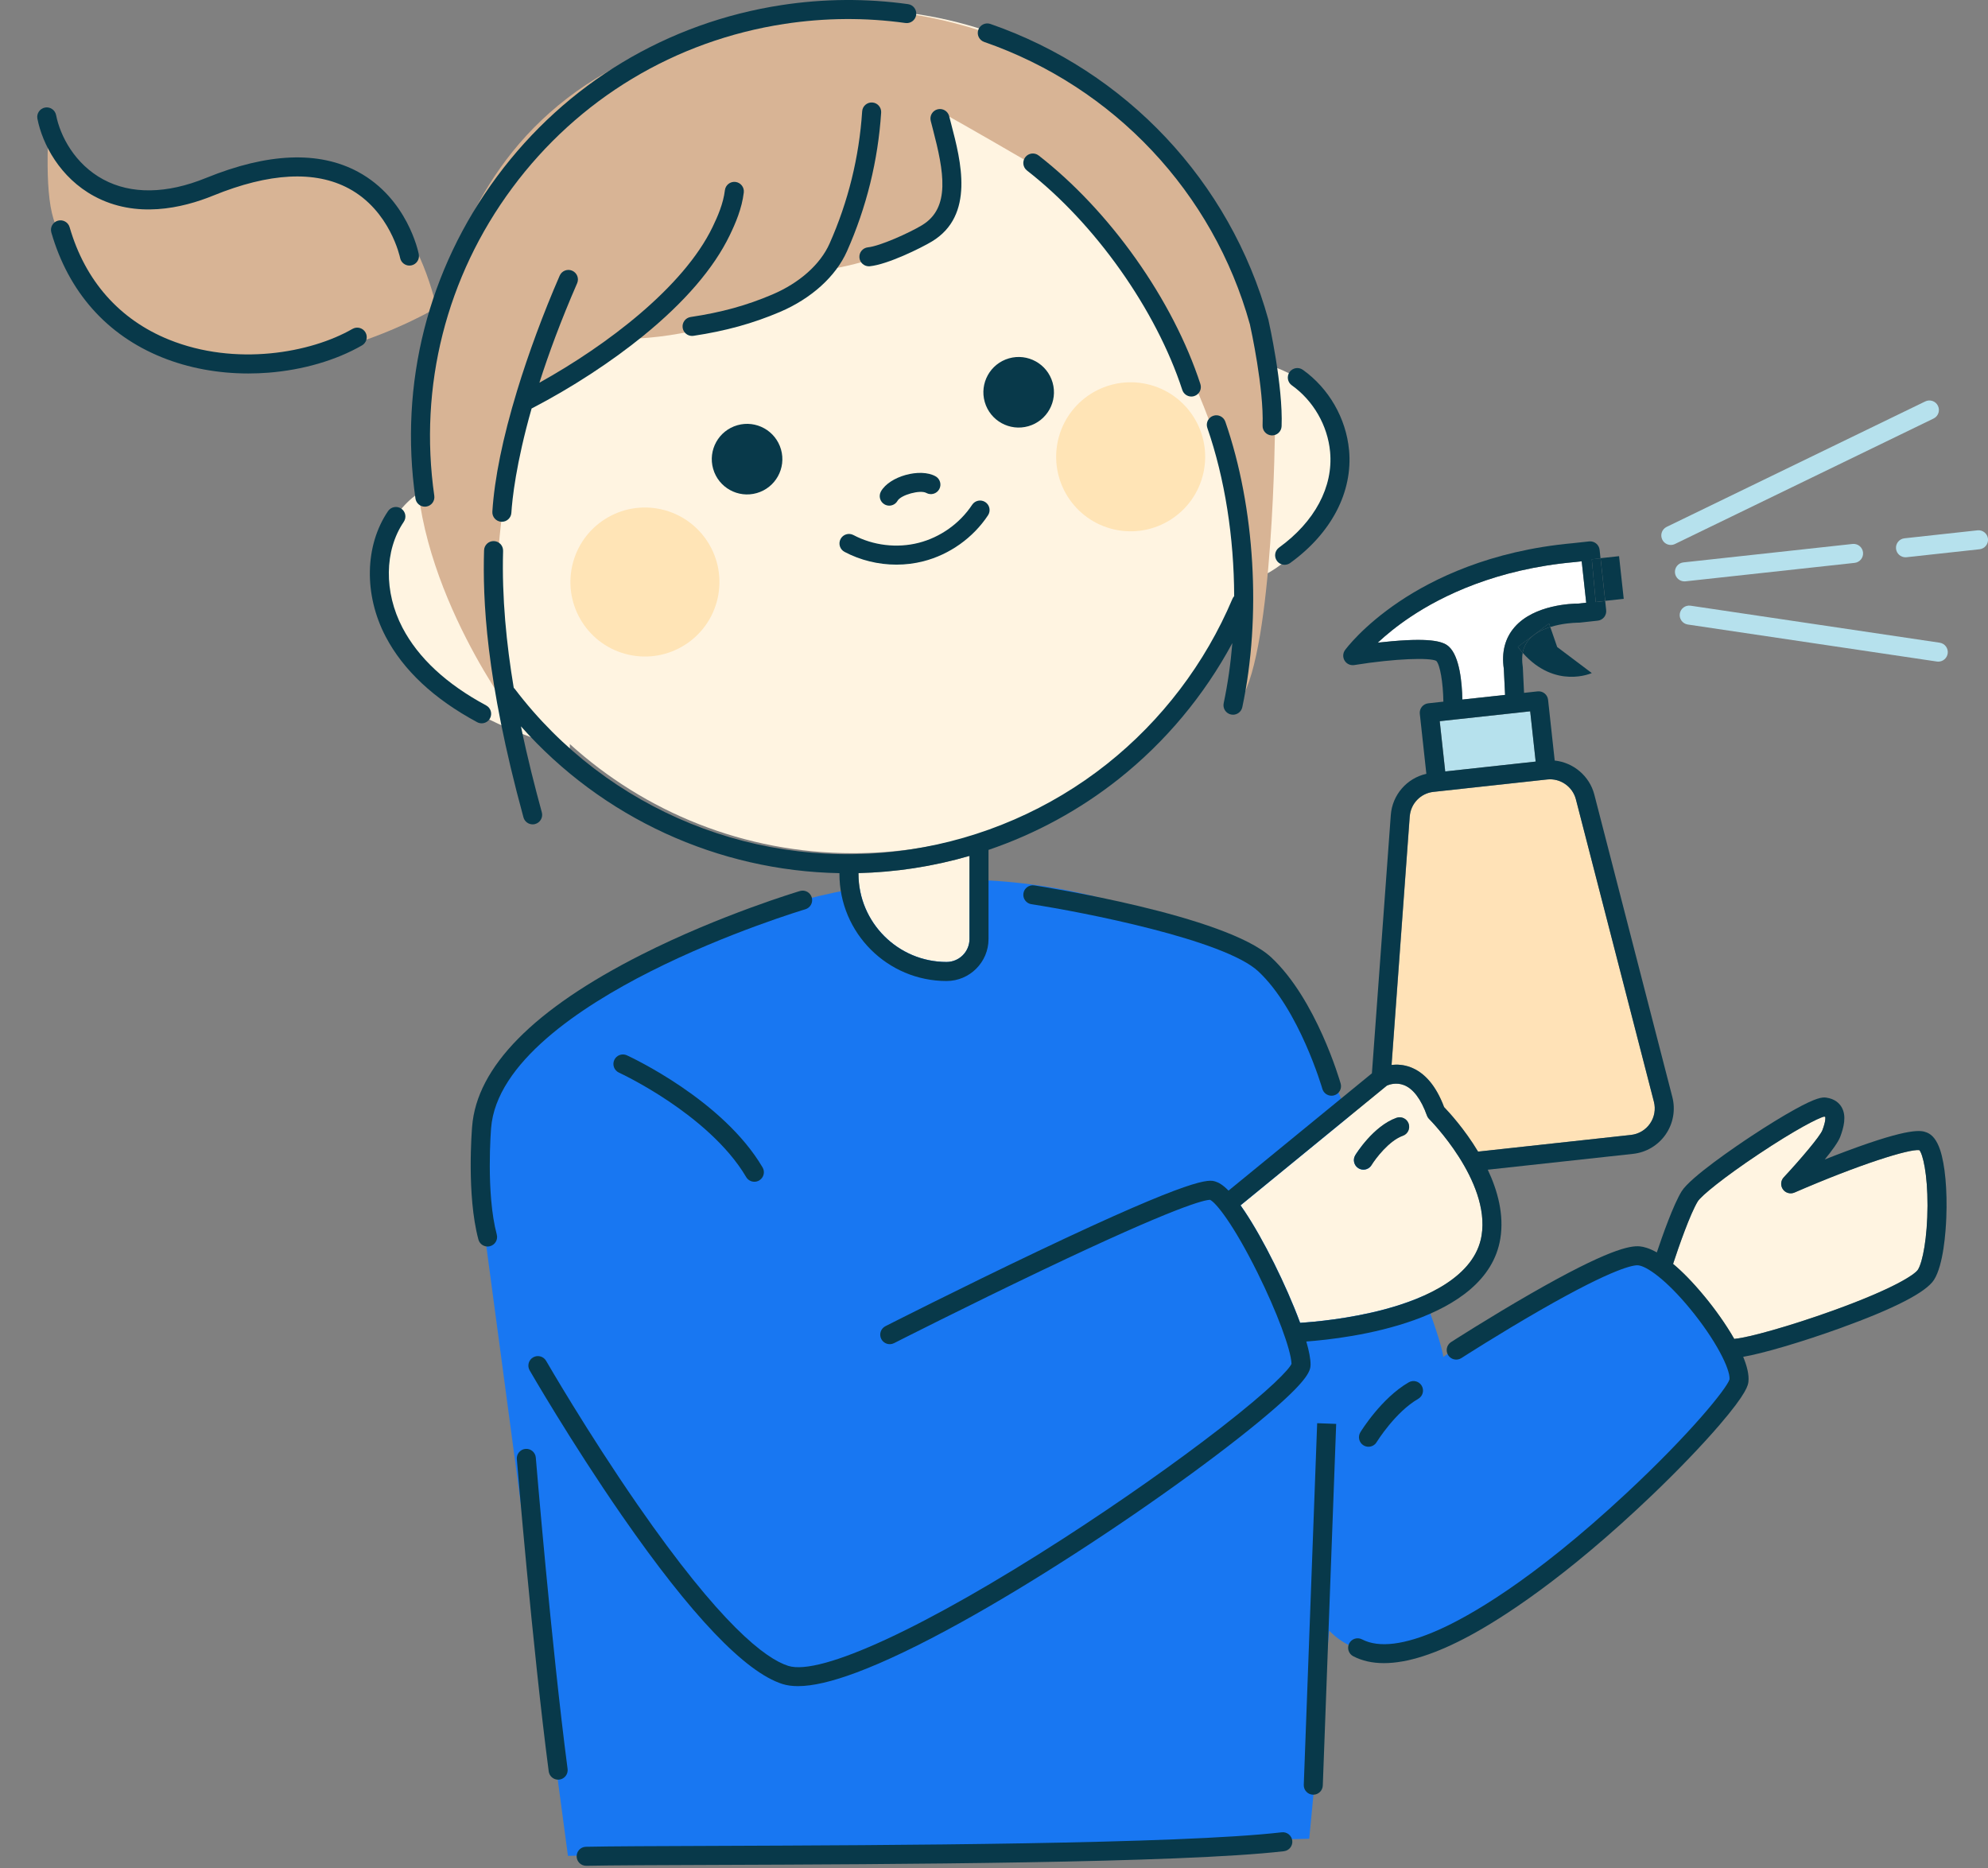 <?xml version="1.0" encoding="UTF-8"?>
<svg xmlns="http://www.w3.org/2000/svg" width="780" height="733" viewBox="0 0 780 733" fill="none">
  <rect x="0" y="0" width="780" height="733" fill="#808080" stroke="none"/>
  <g clip-path="url(#clip0_227_1219)">
    <path d="M19.203 45.773C19.203 45.773 18.083 101.702 90.793 68.144C90.793 68.144 152.318 43.533 171.335 120.718C171.335 120.718 67.302 183.362 24.793 92.751C18.216 86.691 18.099 67.478 19.198 45.768L19.203 45.773Z" fill="#D8B495"></path>
    <path d="M208.298 408.208C208.298 408.208 343.654 286.28 499.141 381.361C509.788 387.154 564.927 517.307 566.256 532.376C566.256 532.376 623.305 493.224 641.201 493.224C657.321 493.224 677.063 522.252 680.834 537.012C681.25 538.644 681.474 540.1 681.474 541.322C681.474 553.628 564.021 683.387 521.512 639.758L513.682 721.419L222.839 728.13L187.041 460.781C187.041 460.781 179.211 429.459 208.293 408.208H208.298Z" style="fill: rgb(24, 119, 242);"></path>
    <path d="M498.235 143.36C485.827 64.195 417.331 3.637 334.688 3.637C243.254 3.637 169.13 77.76 169.13 169.193C169.13 176.234 169.573 183.174 170.426 189.98C162.782 193.314 146.892 203.545 149.74 230.344C153.469 265.395 190.013 285.531 223.571 293.73L223.587 291.927C252.962 318.534 291.929 334.744 334.688 334.744C405.329 334.744 465.626 290.497 489.401 228.21C515.795 220.657 525.599 186.342 525.599 186.342C527.055 157.245 511.165 147.702 498.235 143.354V143.36Z" fill="#FFF4E1"></path>
    <path d="M199.34 277.888C199.34 277.888 157.392 220.839 164.102 168.821C170.818 116.807 180.323 1.029 352.592 4.945C352.592 4.945 493.537 16.69 500.253 167.146C500.253 167.146 499.693 254.397 486.832 274.533C486.832 274.533 510.324 159.315 404.611 64.234C404.611 64.234 377.764 48.573 369.373 44.097C369.373 44.097 398.455 92.755 325.745 105.622C325.745 105.622 293.862 131.908 245.203 133.028L204.935 157.64C204.935 157.64 185.919 233.145 199.34 277.894V277.888Z" fill="#D8B495"></path>
    <path d="M281.556 234.779C285.107 219.031 275.22 203.385 259.472 199.833C243.723 196.281 228.077 206.168 224.525 221.917C220.973 237.665 230.86 253.311 246.609 256.863C262.357 260.415 278.004 250.528 281.556 234.779Z" fill="#FFE4B6"></path>
    <path d="M472.138 185.65C475.69 169.902 465.802 154.256 450.054 150.704C434.305 147.152 418.659 157.039 415.107 172.788C411.555 188.536 421.442 204.182 437.191 207.734C452.939 211.286 468.586 201.399 472.138 185.65Z" fill="#FFE4B6"></path>
    <path d="M685.179 493.949C684.448 493.949 683.707 493.735 683.061 493.287C681.365 492.114 680.938 489.788 682.112 488.092C688.556 478.762 692.258 470.153 692.295 470.068C693.106 468.169 695.298 467.289 697.197 468.099C699.096 468.91 699.976 471.103 699.165 473.002C699.005 473.38 695.127 482.395 688.257 492.343C687.532 493.394 686.369 493.954 685.179 493.954V493.949Z" fill="#FFE4B6"></path>
    <path d="M655.553 213.809C654.166 213.809 652.838 213.036 652.193 211.702C651.291 209.846 652.065 207.611 653.921 206.715L755.378 157.496C757.234 156.595 759.469 157.368 760.365 159.225C761.267 161.081 760.493 163.316 758.637 164.212L657.18 213.43C656.657 213.687 656.103 213.804 655.553 213.804V213.809Z" fill="#B6E1ED"></path>
    <path d="M660.894 228.1C659.011 228.1 657.394 226.681 657.186 224.771C656.962 222.723 658.445 220.877 660.494 220.653L726.851 213.415C728.9 213.186 730.745 214.674 730.969 216.722C731.193 218.77 729.71 220.616 727.662 220.84L661.304 228.079C661.166 228.095 661.032 228.1 660.894 228.1Z" fill="#B6E1ED"></path>
    <path d="M760.501 259.587C760.32 259.587 760.133 259.571 759.946 259.544L662.218 245.024C660.181 244.72 658.772 242.821 659.071 240.784C659.375 238.746 661.274 237.338 663.312 237.637L761.04 252.156C763.078 252.46 764.486 254.359 764.187 256.397C763.91 258.253 762.32 259.581 760.496 259.581L760.501 259.587Z" fill="#B6E1ED"></path>
    <path d="M747.624 218.642C745.741 218.642 744.125 217.223 743.917 215.313C743.693 213.265 745.176 211.419 747.224 211.195L775.88 208.069C777.923 207.84 779.773 209.328 779.998 211.376C780.222 213.425 778.739 215.27 776.69 215.494L748.035 218.62C747.896 218.636 747.763 218.642 747.624 218.642Z" fill="#B6E1ED"></path>
    <path d="M704.071 467.885C702.449 468.589 700.555 468.056 699.536 466.615C698.518 465.17 698.651 463.207 699.856 461.916C706.476 454.822 714.152 445.738 715.022 443.428C716.398 439.763 716.211 438.483 716.131 438.195C716.067 438.168 715.944 438.12 715.742 438.083C713.507 438.542 704.327 443.262 690.095 452.752C676.295 461.953 667.451 469.197 666.134 471.347C663.168 476.196 658.671 489.046 656.441 495.868C659.919 498.77 664.016 502.856 668.758 508.601C672.823 513.519 677.138 519.509 680.451 525.318C680.637 525.27 680.824 525.238 681.021 525.217C685.849 524.795 701.905 520.426 719.428 514.1C742.968 505.597 751.305 500.055 752.521 498.124C754.361 495.201 756.239 485.621 756.266 472.968C756.298 460.481 754.425 452.795 753.076 451.248C749.171 450.693 729.659 456.785 704.071 467.885Z" fill="#FFF4E1"></path>
    <path d="M553.414 418.704C559.079 420.838 563.517 426.103 566.616 434.355C568.558 436.371 574.607 442.937 579.947 451.819L639.94 445.274C642.96 444.943 645.685 443.321 647.414 440.82C649.142 438.323 649.697 435.203 648.939 432.264L618.326 313.595C617.035 308.597 612.197 305.247 607.06 305.812L564.152 310.496C564.152 310.496 564.152 310.496 564.147 310.496L562.429 310.682C557.42 311.232 553.51 315.28 553.142 320.316L546.016 417.808C548.149 417.568 550.715 417.68 553.43 418.704H553.414Z" fill="#FFE2B7"></path>
    <path d="M573.762 274.464L590.528 272.635L590.032 262.398C589.077 255.864 590.506 250.354 594.283 246.023C602.012 237.163 617.033 236.805 619.247 236.805L622.357 236.464L620.586 220.227L617.844 220.525C617.844 220.525 617.796 220.525 617.775 220.531C587.087 223.294 565.889 233.717 553.503 241.974C548.025 245.628 543.736 249.191 540.578 252.136C542.397 251.927 544.344 251.73 546.334 251.559C562.304 250.178 566.502 251.874 568.508 253.714C572.733 257.598 573.634 267.951 573.768 274.459L573.762 274.464Z" fill="white"></path>
    <path d="M602.544 298.799L600.395 279.078L570.417 282.348C570.417 282.348 570.417 282.348 570.411 282.348L564.906 282.951L567.056 302.671L602.55 298.799H602.544Z" fill="#B6E1ED"></path>
    <path d="M371.387 377.419C376.348 377.419 380.386 373.381 380.386 368.42V335.802C373.201 337.887 365.861 339.509 358.42 340.645C351.218 341.744 344.007 342.368 336.832 342.549V342.864C336.832 361.918 352.333 377.419 371.387 377.419Z" fill="#FFF4E1"></path>
    <path d="M581.327 484.726C584.794 463.23 561.004 439.284 560.764 439.044C560.369 438.65 560.065 438.175 559.878 437.652C557.595 431.257 554.485 427.133 550.885 425.73C547.796 424.525 545.022 425.538 544.185 425.906L544.169 425.922L486.746 472.9C487.248 473.604 487.77 474.357 488.314 475.173C491.968 480.64 496.022 487.804 500.039 495.885C503.533 502.916 507.336 511.386 510.126 518.993C515.69 518.63 529.404 517.419 543.353 513.68C559.238 509.423 578.719 500.942 581.332 484.721L581.327 484.726ZM534.946 458.904C534.279 458.904 533.607 458.728 532.999 458.354C531.244 457.277 530.689 454.983 531.761 453.228C532.044 452.764 538.813 441.824 547.913 438.575C549.855 437.882 551.994 438.895 552.688 440.837C553.381 442.778 552.368 444.917 550.426 445.611C544.948 447.568 539.693 454.588 538.131 457.133C537.426 458.279 536.2 458.914 534.941 458.914L534.946 458.904Z" fill="#FFF4E1"></path>
    <path d="M289.296 166.836C281.945 168.949 277.699 176.619 279.812 183.964C281.924 191.315 289.589 195.561 296.94 193.448C304.29 191.336 308.537 183.671 306.424 176.32C304.312 168.97 296.641 164.724 289.296 166.836Z" fill="#08394A"></path>
    <path d="M403.502 167.21C410.853 165.098 415.099 157.433 412.987 150.082C410.874 142.732 403.204 138.486 395.859 140.598C388.508 142.71 384.262 150.381 386.374 157.726C388.487 165.076 396.157 169.322 403.502 167.21Z" fill="#08394A"></path>
    <path d="M635.246 218.206L627.992 218.998L629.819 235.733L637.073 234.941L635.246 218.206Z" fill="#08394A"></path>
    <path d="M599.894 250.951C598.609 252.428 597.792 254.14 597.43 256.119C610.237 270.596 624.544 264.067 624.544 264.067L610.968 253.847L608.253 245.995C605.255 246.95 602.049 248.481 599.899 250.951H599.894Z" fill="#08394A"></path>
    <path d="M498.969 170.826C499.017 170.826 499.065 170.826 499.113 170.826C501.108 170.826 502.761 169.247 502.841 167.236C503.455 151.388 497.913 126.59 497.678 125.544C497.667 125.485 497.651 125.427 497.635 125.368C482.63 71.221 441.871 27.87 388.593 9.398C386.646 8.721 384.518 9.755 383.84 11.703C383.163 13.649 384.198 15.778 386.145 16.455C437.071 34.111 476.042 75.536 490.407 127.272C490.765 128.883 495.934 152.514 495.379 166.953C495.299 169.012 496.904 170.751 498.963 170.826H498.969Z" fill="#08394A"></path>
    <path d="M307.854 9.366C323.643 6.96 339.587 6.843 355.249 9.025C357.292 9.307 359.18 7.883 359.463 5.84C359.745 3.797 358.321 1.909 356.278 1.626C339.902 -0.657 323.233 -0.534 306.729 1.983C261.772 8.843 222.091 32.735 194.998 69.258C167.922 105.76 156.56 150.62 163.004 195.582C163.27 197.443 164.865 198.787 166.695 198.787C166.871 198.787 167.052 198.777 167.228 198.75C169.271 198.457 170.685 196.563 170.397 194.525C164.236 151.521 175.102 108.619 200.994 73.707C226.908 38.779 264.855 15.927 307.854 9.366Z" fill="#08394A"></path>
    <path d="M331.35 216.519C337.58 219.82 344.653 221.527 351.716 221.527C355.273 221.527 358.831 221.095 362.272 220.215C372.551 217.596 381.801 211.019 387.652 202.17C388.788 200.452 388.319 198.132 386.596 196.996C384.873 195.859 382.558 196.329 381.422 198.052C376.584 205.37 368.929 210.811 360.426 212.977C351.924 215.142 342.599 214.028 334.849 209.92C333.024 208.955 330.768 209.648 329.803 211.472C328.837 213.297 329.531 215.553 331.355 216.519H331.35Z" fill="#08394A"></path>
    <path d="M345.647 192.808C344.633 194.606 345.268 196.884 347.066 197.897C347.647 198.223 348.276 198.383 348.895 198.383C350.197 198.383 351.466 197.7 352.149 196.484C353.467 194.153 361.057 192.078 363.431 193.395C365.234 194.398 367.506 193.747 368.509 191.944C369.512 190.141 368.861 187.869 367.058 186.866C361.02 183.511 349.012 186.845 345.641 192.808H345.647Z" fill="#08394A"></path>
    <path d="M529.302 176.572C528.15 164.112 521.37 152.345 511.176 145.09C509.496 143.895 507.165 144.29 505.97 145.97C504.775 147.65 505.17 149.982 506.85 151.176C515.299 157.188 520.911 166.939 521.871 177.26C523.146 191.007 515.844 204.699 501.841 214.829C500.172 216.04 499.798 218.371 501.004 220.04C501.735 221.049 502.876 221.587 504.034 221.587C504.791 221.587 505.559 221.358 506.221 220.878C522.415 209.164 530.833 193.012 529.312 176.572H529.302Z" fill="#08394A"></path>
    <path d="M188.973 283.788C190.302 283.788 191.593 283.073 192.265 281.82C193.241 280.001 192.558 277.739 190.744 276.763C175.174 268.394 164.127 258.147 157.923 246.294C150.594 232.298 150.786 215.986 158.419 204.731C159.577 203.024 159.134 200.703 157.427 199.546C155.72 198.388 153.4 198.836 152.242 200.538C143.089 214.033 142.721 233.354 151.309 249.756C158.222 262.953 170.298 274.251 187.213 283.34C187.773 283.644 188.381 283.783 188.979 283.783L188.973 283.788Z" fill="#08394A"></path>
    <path d="M40.529 70.411C29.348 64.378 23.63 53.405 22.009 45.148C21.608 43.127 19.645 41.809 17.624 42.204C15.602 42.604 14.284 44.567 14.679 46.588C16.632 56.515 23.513 69.712 36.976 76.982C53.358 85.826 71.414 81.73 83.672 76.732C105.697 67.76 123.598 66.826 136.875 73.963C153.059 82.663 156.921 100.863 156.985 101.184C157.337 102.965 158.895 104.197 160.645 104.197C160.879 104.197 161.125 104.176 161.365 104.128C163.386 103.733 164.709 101.77 164.314 99.749C164.144 98.863 159.855 77.9 140.503 67.434C125.156 59.14 105.089 59.94 80.85 69.813C65.408 76.108 51.459 76.31 40.523 70.405L40.529 70.411Z" fill="#08394A"></path>
    <path d="M138.296 129.038C121.946 138.464 92.459 143.809 66.343 133.274C46.883 125.427 33.393 110.166 27.318 89.144C26.747 87.165 24.677 86.023 22.693 86.594C20.714 87.165 19.572 89.235 20.143 91.219C26.875 114.529 41.885 131.465 63.548 140.203C73.901 144.379 85.482 146.529 97.436 146.529C100.028 146.529 102.642 146.428 105.266 146.225C118.815 145.169 131.868 141.365 142.024 135.514C143.811 134.484 144.425 132.201 143.395 130.414C142.366 128.627 140.083 128.014 138.296 129.044V129.038Z" fill="#08394A"></path>
    <path d="M224.512 106.209C222.624 105.388 220.421 106.252 219.6 108.14C213.241 122.724 207.299 138.785 202.861 153.363C197.26 171.777 194.001 187.715 193.179 200.742C193.051 202.8 194.614 204.571 196.673 204.705C196.753 204.705 196.833 204.71 196.913 204.71C198.865 204.71 200.514 203.19 200.636 201.211C200.967 195.989 202.402 181.981 208.584 160.25C208.67 160.213 208.755 160.181 208.835 160.138C224.384 152.057 239.891 141.943 252.501 131.664C268.674 118.478 280.036 105.26 286.277 92.373C288.603 87.572 291.078 81.822 291.83 75.527C292.075 73.479 290.609 71.623 288.566 71.377C286.517 71.132 284.661 72.599 284.416 74.642C283.797 79.837 281.615 84.873 279.561 89.114C268.136 112.706 238.072 135.457 211.636 150.152C215.263 138.801 220.069 125.759 226.443 111.128C227.265 109.239 226.401 107.036 224.512 106.215V106.209Z" fill="#08394A"></path>
    <path d="M332.31 98.591C339.975 81.33 344.488 63.023 345.725 44.178C345.859 42.119 344.301 40.342 342.242 40.209C340.183 40.086 338.407 41.633 338.274 43.692C337.095 61.658 332.79 79.111 325.482 95.567C321.86 103.723 313.693 110.999 303.073 115.527C292.981 119.832 283.086 122.563 270.988 124.371C268.95 124.675 267.542 126.58 267.846 128.617C268.123 130.468 269.718 131.797 271.532 131.797C271.713 131.797 271.9 131.781 272.092 131.754C284.67 129.871 295.445 126.894 306.002 122.392C318.34 117.128 327.93 108.454 332.305 98.591H332.31Z" fill="#08394A"></path>
    <path d="M361.766 88.354C356.629 91.443 345.203 96.564 340.547 97.033C338.493 97.241 336.999 99.071 337.202 101.119C337.394 103.045 339.016 104.48 340.915 104.48C341.037 104.48 341.165 104.474 341.293 104.458C348.297 103.754 361.35 97.316 365.617 94.75C382.585 84.535 376.969 63.044 373.251 48.823C372.963 47.713 372.68 46.636 372.413 45.59C371.906 43.59 369.874 42.385 367.879 42.886C365.879 43.393 364.668 45.425 365.175 47.42C365.441 48.481 365.729 49.575 366.023 50.706C370.354 67.29 373.027 81.564 361.761 88.349L361.766 88.354Z" fill="#08394A"></path>
    <path d="M463.885 153C464.397 154.574 465.864 155.577 467.432 155.577C467.816 155.577 468.205 155.518 468.589 155.39C470.552 154.75 471.619 152.643 470.979 150.68C465.666 134.411 456.902 117.411 445.636 101.51C434.418 85.678 421.238 71.67 407.523 61.007C405.896 59.738 403.549 60.036 402.285 61.663C401.021 63.29 401.314 65.637 402.941 66.901C429.671 87.689 453.59 121.486 463.879 152.995L463.885 153Z" fill="#08394A"></path>
    <path d="M371.383 384.887C380.462 384.887 387.85 377.499 387.85 368.421V333.445C406.311 327.161 423.626 317.762 438.925 305.627C457.248 291.091 472.461 272.854 483.519 252.291C482.852 260.393 481.721 268.325 480.115 275.905C479.689 277.921 480.974 279.906 482.996 280.332C483.257 280.386 483.519 280.412 483.775 280.412C485.503 280.412 487.05 279.207 487.423 277.452C494.96 241.916 492.405 198.997 480.761 165.44C480.083 163.493 477.955 162.458 476.008 163.135C474.061 163.813 473.026 165.941 473.704 167.888C480.59 187.726 484.169 210.967 484.233 233.888C483.956 234.192 483.727 234.544 483.556 234.939C472.85 260.271 455.813 282.69 434.278 299.77C412.083 317.378 385.46 328.959 357.279 333.258C297.893 342.321 238.39 318.205 202.011 270.325C201.872 270.144 201.723 269.984 201.563 269.835C198.72 252.803 196.869 234.411 197.392 216.13C197.45 214.066 195.829 212.348 193.764 212.29C191.711 212.231 189.982 213.853 189.924 215.917C189.39 234.677 190.414 265.946 205.382 320.68C205.836 322.339 207.34 323.432 208.983 323.432C209.308 323.432 209.639 323.39 209.97 323.299C211.959 322.755 213.133 320.701 212.589 318.712C209.948 309.046 206.993 297.567 204.395 284.973C236.347 320.979 281.747 341.697 329.355 342.577V342.865C329.355 366.036 348.206 384.887 371.378 384.887H371.383ZM336.828 342.55C343.997 342.369 351.209 341.745 358.415 340.646C365.857 339.51 373.196 337.888 380.382 335.802V368.421C380.382 373.381 376.344 377.419 371.383 377.419C352.329 377.419 336.828 361.918 336.828 342.865V342.55Z" fill="#08394A"></path>
    <path d="M192.678 442.656C194.641 416.956 227.681 395.054 255.056 381.211C285.387 365.87 315.68 356.834 315.978 356.744C317.957 356.157 319.083 354.082 318.501 352.103C317.915 350.124 315.84 348.998 313.861 349.58C313.551 349.67 282.703 358.872 251.776 374.501C209.411 395.912 187.024 418.647 185.237 442.053C185.146 443.136 183.028 468.788 187.696 486.284C188.139 487.953 189.648 489.058 191.302 489.058C191.622 489.058 191.942 489.015 192.267 488.929C194.262 488.396 195.446 486.353 194.913 484.358C190.587 468.132 192.662 442.938 192.683 442.656H192.678Z" fill="#08394A"></path>
    <path d="M404.654 354.753C424.908 357.869 480.395 368.681 493.698 381.099C509.791 396.12 518.737 426.877 518.827 427.181C519.297 428.824 520.791 429.89 522.417 429.89C522.759 429.89 523.1 429.842 523.447 429.746C525.431 429.181 526.578 427.111 526.013 425.132C525.629 423.788 516.422 392.087 498.803 375.642C481.099 359.117 408.863 347.846 405.801 347.376C403.763 347.062 401.854 348.459 401.544 350.497C401.23 352.534 402.627 354.439 404.665 354.753H404.654Z" fill="#08394A"></path>
    <path d="M755.862 444.281C753.974 443.566 750.043 442.078 724.551 451.594C721.59 452.698 718.672 453.829 715.957 454.907C718.806 451.408 721.254 448.047 722.006 446.052C723.356 442.446 724.636 437.859 722.518 434.306C721.675 432.893 719.942 431.106 716.496 430.636C714.976 430.428 712.65 430.599 704.248 435.24C699.442 437.891 693.329 441.651 687.03 445.817C681.498 449.477 663.191 461.841 659.767 467.442C656.518 472.755 652.288 484.725 650.064 491.366C647.082 489.696 644.863 489.131 643.375 488.992C639.507 488.645 630.882 490.182 600.642 507.534C584.389 516.863 569.48 526.454 569.33 526.55C567.597 527.665 567.095 529.98 568.216 531.713C569.33 533.447 571.645 533.948 573.379 532.828C573.528 532.732 588.299 523.232 604.387 513.999C633.768 497.137 641.145 496.289 642.702 496.428C646.111 496.737 653.707 502.087 663.004 513.342C673.177 525.664 678.884 537.106 678.591 541.165C677.588 544.627 663.362 562.331 638.184 585.791C600.914 620.516 576.03 634.305 564.514 639.431C551.167 645.374 541.038 646.638 534.402 643.187C532.572 642.237 530.316 642.947 529.366 644.776C528.417 646.606 529.126 648.862 530.956 649.812C534.423 651.615 538.44 652.511 543.001 652.511C552.144 652.511 563.457 648.889 576.809 641.666C588.726 635.223 613.882 619.46 648.458 586.351C658.412 576.819 667.688 567.159 674.585 559.147C685.573 546.382 685.883 543.31 686.011 541.998C686.278 539.341 685.456 535.997 683.947 532.332C691.505 531.063 706.985 526.518 721.963 521.109C743.354 513.385 755.761 506.984 758.844 502.087C762.541 496.209 763.426 483.124 763.64 477.774C764.066 466.903 763.154 456.939 761.207 451.13C759.954 447.402 758.209 445.156 755.868 444.265L755.862 444.281ZM752.518 498.124C751.302 500.06 742.964 505.597 719.424 514.1C701.907 520.426 685.851 524.795 681.018 525.216C680.821 525.232 680.634 525.27 680.447 525.318C677.14 519.509 672.819 513.518 668.755 508.6C664.007 502.855 659.916 498.77 656.438 495.868C658.673 489.045 663.164 476.195 666.13 471.347C667.442 469.197 676.287 461.953 690.092 452.752C704.323 443.268 713.498 438.542 715.738 438.083C715.941 438.125 716.058 438.168 716.128 438.195C716.208 438.488 716.395 439.763 715.018 443.428C714.154 445.737 706.473 454.821 699.853 461.916C698.648 463.207 698.514 465.17 699.533 466.615C700.552 468.061 702.446 468.589 704.067 467.885C729.655 456.784 749.168 450.687 753.073 451.247C754.422 452.794 756.294 460.481 756.262 472.968C756.23 485.615 754.353 495.196 752.518 498.124Z" fill="#08394A"></path>
    <path d="M512.521 526.327C529.238 525.095 583.397 518.598 588.667 485.916C590.176 476.56 587.616 467.134 583.733 458.92L640.729 452.705C645.908 452.14 650.576 449.361 653.536 445.077C656.497 440.794 657.446 435.449 656.15 430.409L625.537 311.739C623.643 304.41 617.295 299.156 609.993 298.393L607.395 274.56C607.288 273.573 606.792 272.672 606.024 272.053C605.251 271.434 604.269 271.146 603.282 271.253L597.97 271.835L597.489 261.865C597.484 261.737 597.468 261.609 597.452 261.481C597.148 259.513 597.148 257.736 597.441 256.136C596.801 255.411 596.161 254.632 595.532 253.8L607.774 244.609L608.259 246.017C609.411 245.649 610.532 245.372 611.545 245.158C615.812 244.268 619.36 244.305 619.386 244.3C619.541 244.3 619.696 244.3 619.85 244.278L626.881 243.51C627.868 243.403 628.769 242.907 629.388 242.134C630.007 241.36 630.295 240.374 630.188 239.392L629.799 235.802L626.086 236.208L624.55 219.437L627.974 219.064L627.612 215.724C627.505 214.738 627.009 213.836 626.241 213.217C625.467 212.599 624.486 212.311 623.499 212.417L617.082 213.116C584.645 216.045 562.172 227.177 549.034 236.005C534.642 245.676 528.011 254.664 527.734 255.043C526.843 256.264 526.779 257.902 527.569 259.193C528.358 260.483 529.852 261.166 531.345 260.926C547.689 258.302 561.105 257.966 563.532 259.294C565.031 260.846 566.199 267.834 566.316 275.286L560.374 275.937C558.326 276.161 556.843 278.006 557.067 280.054L559.638 303.599C552.005 305.306 546.265 311.825 545.684 319.783L538.274 421.1L482.02 467.129C479.678 464.739 478.067 463.944 476.915 463.576C474.349 462.755 469.581 461.229 407.277 490.877C377.096 505.236 347.699 520.161 347.406 520.311C345.566 521.244 344.835 523.49 345.768 525.33C346.702 527.17 348.947 527.901 350.788 526.968C351.07 526.824 379.432 512.427 408.979 498.334C462.043 473.029 472.669 470.745 474.755 470.745H474.781C477.07 471.807 483.94 480.294 493.398 499.353C500.983 514.646 506.531 529.528 506.733 535.092C505.794 537.193 498.972 544.677 478.713 560.391C461.467 573.77 439.128 589.473 417.423 603.486C363.328 638.404 321.882 657.601 309.266 653.585C300.305 650.736 282.782 637.454 250.169 590.391C230.384 561.837 214.435 534.19 214.28 533.918C213.25 532.131 210.967 531.518 209.18 532.542C207.393 533.571 206.78 535.854 207.804 537.641C207.964 537.919 224.042 565.795 244.002 594.605C271.159 633.806 292.357 656.044 306.999 660.7C308.754 661.26 310.781 661.538 313.085 661.538C318.873 661.538 326.442 659.772 335.98 656.214C347.192 652.032 361.045 645.391 377.149 636.473C404.493 621.334 438.263 599.539 467.49 578.17C480.814 568.425 492.128 559.543 500.215 552.481C513.124 541.199 514.206 537.748 514.206 535.396C514.206 533.043 513.582 529.949 512.537 526.338L512.521 526.327ZM546.329 251.559C544.339 251.73 542.392 251.933 540.573 252.135C543.731 249.191 548.015 245.628 553.498 241.974C565.879 233.717 587.082 223.294 617.77 220.531C617.791 220.531 617.818 220.531 617.84 220.525L620.581 220.227L622.352 236.464L619.242 236.805C617.029 236.805 602.008 237.162 594.278 246.023C590.502 250.354 589.072 255.864 590.027 262.398L590.523 272.635L573.758 274.464C573.624 267.957 572.723 257.603 568.498 253.72C566.498 251.879 562.294 250.183 546.324 251.565L546.329 251.559ZM570.386 282.343C570.386 282.343 570.386 282.343 570.392 282.343L600.37 279.073L602.52 298.793L567.026 302.666L564.876 282.946L570.381 282.343H570.386ZM553.114 320.317C553.482 315.281 557.392 311.227 562.401 310.683L564.119 310.497C564.119 310.497 564.119 310.497 564.124 310.497L607.032 305.813C612.164 305.248 617.007 308.598 618.298 313.596L648.911 432.265C649.669 435.204 649.114 438.324 647.386 440.821C645.657 443.323 642.932 444.944 639.912 445.275L579.919 451.82C574.579 442.939 568.53 436.372 566.588 434.356C563.489 426.104 559.051 420.839 553.386 418.705C550.671 417.681 548.105 417.569 545.972 417.809L553.098 320.317H553.114ZM500.012 495.891C495.995 487.804 491.941 480.646 488.288 475.178C487.743 474.362 487.221 473.61 486.719 472.906L544.142 425.928L544.158 425.912C544.996 425.544 547.769 424.53 550.858 425.736C554.458 427.139 557.568 431.262 559.851 437.658C560.038 438.18 560.342 438.661 560.737 439.05C560.977 439.29 584.767 463.23 581.3 484.732C578.686 500.948 559.201 509.429 543.321 513.691C529.377 517.43 515.663 518.646 510.094 519.004C507.304 511.402 503.501 502.926 500.007 495.896L500.012 495.891Z" fill="#08394A"></path>
    <path d="M626.091 236.192L629.804 235.786L627.979 219.048L624.555 219.421L626.091 236.192Z" fill="#08394A"></path>
    <path d="M595.52 253.784C596.154 254.616 596.789 255.395 597.429 256.12C597.792 254.141 598.608 252.429 599.894 250.952C602.038 248.482 605.244 246.951 608.247 245.996L607.762 244.588L595.52 253.779V253.784Z" fill="#08394A"></path>
    <path d="M511.542 700.257C511.467 702.316 513.072 704.05 515.137 704.125C515.185 704.125 515.233 704.125 515.276 704.125C517.276 704.125 518.929 702.54 519.004 700.529L524.258 558.651L516.796 558.374L511.542 700.252V700.257Z" fill="#08394A"></path>
    <path d="M502.89 718.885C462.707 723.536 348.731 723.953 280.629 724.209C257.585 724.294 239.385 724.358 229.901 724.561C227.837 724.603 226.204 726.31 226.247 728.369C226.29 730.407 227.954 732.023 229.981 732.023C230.008 732.023 230.034 732.023 230.061 732.023C239.481 731.826 257.655 731.762 280.661 731.676C348.918 731.426 463.155 731.004 503.748 726.305C505.797 726.07 507.264 724.214 507.029 722.166C506.794 720.117 504.943 718.65 502.89 718.885Z" fill="#08394A"></path>
    <path d="M210.224 571.865C210.053 569.811 208.245 568.285 206.196 568.451C204.143 568.621 202.612 570.424 202.783 572.478C202.841 573.209 208.896 646.143 215.291 694.982C215.537 696.86 217.142 698.231 218.988 698.231C219.148 698.231 219.313 698.22 219.479 698.199C221.522 697.932 222.962 696.055 222.695 694.012C216.321 645.353 210.282 572.595 210.224 571.865Z" fill="#08394A"></path>
    <path d="M552.73 542.335C542.056 548.48 534.076 561.384 533.745 561.933C532.668 563.693 533.223 565.992 534.978 567.064C535.586 567.438 536.258 567.614 536.925 567.614C538.183 567.614 539.41 566.979 540.114 565.827C540.189 565.71 547.417 554.012 556.458 548.806C558.245 547.776 558.859 545.493 557.829 543.706C556.8 541.919 554.517 541.306 552.73 542.335Z" fill="#08394A"></path>
    <path d="M245.963 414.038C244.09 413.179 241.871 414 241.012 415.878C240.154 417.75 240.975 419.969 242.847 420.828C242.938 420.871 251.894 425.01 262.531 432.174C272.207 438.692 285.308 449.12 292.765 461.805C293.458 462.989 294.707 463.645 295.987 463.645C296.632 463.645 297.283 463.48 297.875 463.128C299.651 462.083 300.243 459.794 299.198 458.018C283.611 431.523 247.483 414.742 245.957 414.038H245.963Z" fill="#08394A"></path>
    <path d="M550.411 445.6C552.353 444.906 553.366 442.773 552.673 440.826C551.979 438.884 549.84 437.871 547.899 438.564C538.799 441.813 532.029 452.753 531.747 453.217C530.675 454.977 531.224 457.271 532.984 458.343C533.592 458.716 534.264 458.893 534.931 458.893C536.185 458.893 537.412 458.258 538.121 457.111C539.684 454.572 544.938 447.547 550.416 445.589L550.411 445.6Z" fill="#08394A"></path>
  </g>
  <defs>
    <clipPath id="clip0_227_1219">
      <rect width="780" height="732.023" fill="white"></rect>
    </clipPath>
  </defs>
</svg>
